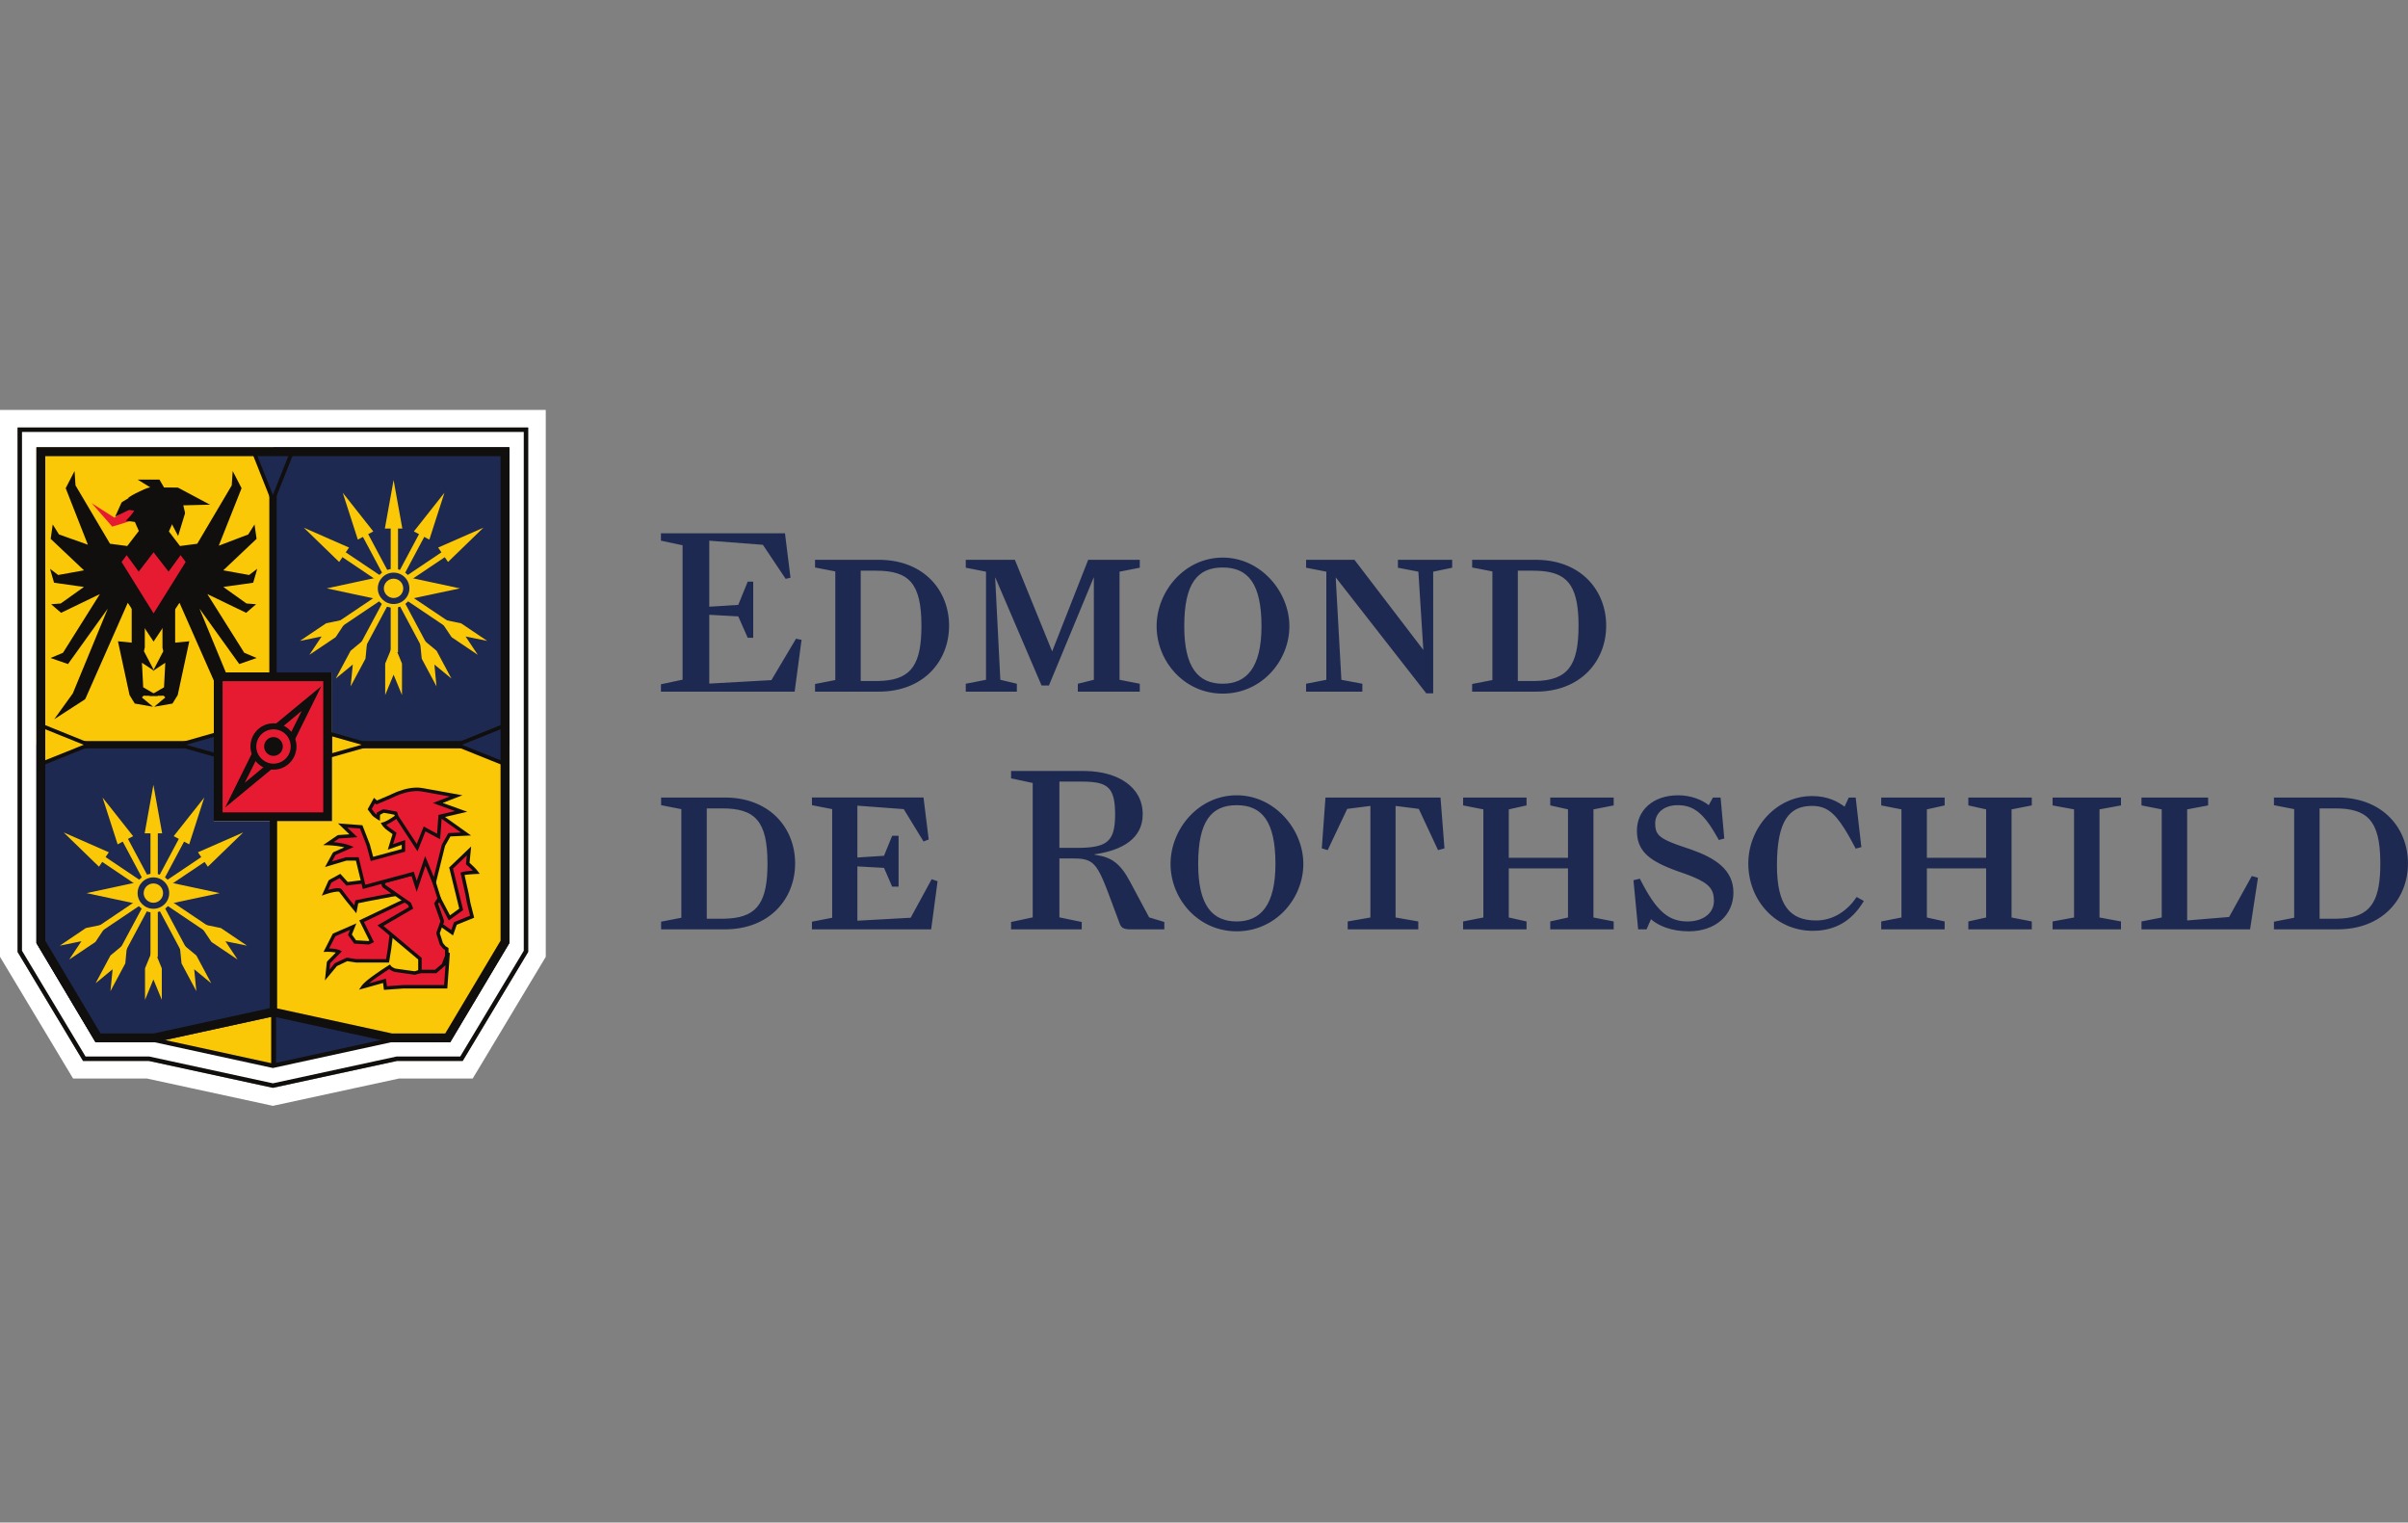 <?xml version="1.0" encoding="UTF-8"?>
<svg width="329px" height="208px" viewBox="0 0 329 208" version="1.1" xmlns="http://www.w3.org/2000/svg" xmlns:xlink="http://www.w3.org/1999/xlink">
    <rect x="0" y="0" width="329" height="208" fill="#808080" stroke="none"/>
    <title>logo_edmond-de-rothschild</title>
    <g id="logo_edmond-de-rothschild" stroke="none" stroke-width="1" fill="none" fill-rule="evenodd">
        <rect id="Frame" x="0" y="0" width="329" height="208"></rect>
        <g id="g10" transform="translate(164.497, 103.535) scale(-1, 1) rotate(-180) translate(-164.497, -103.535) translate(0, 56)" fill-rule="nonzero">
            <g id="g12">
                <path d="M108.572,56.585 L109.513,63.657 L108.76,63.816 L105.395,58.157 L96.906,57.683 L96.906,67.083 L100.868,66.864 L102.157,63.941 L102.911,63.941 L102.911,71.611 L102.157,71.611 L100.868,68.436 L96.906,68.185 L96.906,77.208 L104.232,76.644 L107.343,71.991 L108.005,72.145 L107.25,78.215 L90.303,78.215 L90.303,77.208 L93.259,76.579 L93.259,58.218 L90.303,57.591 L90.303,56.585 L108.572,56.585 Z M167.061,56.314 C172.355,56.314 176.166,60.766 176.166,65.521 C176.166,70.276 172.22,74.896 167.061,74.896 C161.835,74.896 158.026,70.276 158.026,65.521 C158.026,60.766 161.766,56.314 167.061,56.314 Z M138.932,56.585 L138.932,57.662 L136.673,58.203 L135.963,72.23 L142.305,57.427 L143.314,57.427 L149.452,72.23 L149.452,58.203 L147.261,57.662 L147.261,56.585 L155.726,56.585 L155.726,57.662 L152.96,58.203 L152.96,72.972 L155.726,73.513 L155.726,74.593 L148.678,74.593 L143.753,62.081 L138.662,74.593 L131.952,74.593 L131.952,73.513 L134.716,72.972 L134.716,58.203 L131.952,57.662 L131.952,56.585 L138.932,56.585 Z M120.059,56.584 C126.198,56.584 129.67,60.765 129.67,65.586 C129.67,70.358 126.319,74.448 120.379,74.59 L120.059,74.594 L111.357,74.594 L111.357,73.544 L114.124,73.007 L114.124,58.168 L111.357,57.63 L111.357,56.584 L120.059,56.584 Z M209.837,56.584 C215.975,56.584 219.449,60.765 219.449,65.586 C219.449,70.358 216.096,74.448 210.158,74.59 L209.837,74.594 L201.137,74.594 L201.137,73.544 L203.903,73.007 L203.903,58.168 L201.137,57.63 L201.137,56.584 L209.837,56.584 Z M195.814,56.349 L195.814,72.973 L198.409,73.513 L198.409,74.592 L190.994,74.592 L190.994,73.513 L193.791,72.973 L194.467,62.283 L185.057,74.592 L178.447,74.592 L178.447,73.513 L181.213,72.973 L181.213,58.202 L178.447,57.662 L178.447,56.584 L186.135,56.584 L186.135,57.662 L183.27,58.202 L182.494,72.197 L194.871,56.349 L195.814,56.349 Z M167.061,57.664 C163.722,57.664 161.801,59.855 161.801,65.521 C161.801,71.355 163.588,73.545 167.061,73.545 C170.502,73.545 172.355,71.355 172.355,65.521 C172.355,59.855 170.298,57.664 167.061,57.664 Z M209.468,58.034 L207.377,58.034 L207.377,73.107 L209.468,73.107 C213.544,73.107 215.336,71.716 215.628,67.077 L215.656,66.505 C215.666,66.211 215.672,65.905 215.672,65.586 C215.672,60.125 214.207,58.107 209.72,58.036 L209.468,58.034 Z M119.688,58.034 L117.597,58.034 L117.597,73.107 L119.688,73.107 C124.174,73.107 125.893,71.424 125.893,65.586 L125.892,65.286 L125.892,65.286 L125.879,64.708 C125.721,59.907 124.181,58.103 119.941,58.036 L119.688,58.034 Z M147.795,24.11 L147.795,25.116 L144.744,25.745 L144.744,33.793 L146.663,33.793 C146.771,33.793 146.876,33.792 146.978,33.79 L147.273,33.78 C147.321,33.777 147.368,33.774 147.414,33.771 L147.682,33.748 L147.682,33.748 L147.933,33.714 C148.987,33.542 149.607,33.047 150.267,31.788 L150.421,31.483 C150.446,31.43 150.472,31.376 150.498,31.32 L150.656,30.973 L150.656,30.973 L150.819,30.595 L150.819,30.595 L151.074,29.97 L151.074,29.97 L151.442,29.019 L151.442,29.019 L152.982,24.897 L152.982,24.897 C153.187,24.339 153.502,24.137 154.311,24.113 L154.492,24.11 L159.08,24.11 L159.08,25.116 L157.005,25.745 L154.397,30.618 C153.031,33.2 151.781,33.963 149.771,34.267 L149.553,34.298 L149.553,34.361 C153.264,34.895 156.126,36.466 156.126,39.83 C156.126,43.65 152.625,45.659 148.376,45.739 L148.109,45.742 L138.142,45.742 L138.142,44.736 L141.098,44.107 L141.098,25.745 L138.142,25.116 L138.142,24.11 L147.795,24.11 Z M147.102,35.241 L144.744,35.241 L144.744,44.295 L147.957,44.294 L147.957,44.294 L148.39,44.286 L148.39,44.286 L148.796,44.269 C148.861,44.265 148.926,44.261 148.989,44.256 L149.357,44.222 C151.604,43.971 152.354,42.974 152.354,39.83 L152.348,39.377 C152.273,36.53 151.435,35.538 148.74,35.302 L148.31,35.271 L148.31,35.271 L147.85,35.252 C147.771,35.249 147.691,35.247 147.609,35.246 L147.102,35.241 Z M230.73,23.842 C234.439,23.842 236.834,26.101 236.834,29.134 C236.834,32.27 234.315,33.857 231.12,34.993 L230.596,35.173 L230.596,35.173 L230.025,35.364 L230.025,35.364 L229.503,35.544 L229.503,35.544 L229.03,35.714 C228.955,35.742 228.882,35.769 228.811,35.796 L228.405,35.955 C228.277,36.007 228.156,36.058 228.041,36.109 L227.718,36.259 C226.5,36.853 226.19,37.398 226.15,38.362 L226.145,38.612 L226.145,38.612 C226.145,39.96 227.292,41.073 229.212,41.073 C231.405,41.073 232.772,39.995 234.67,36.63 L234.844,36.317 L235.586,36.52 L235.08,42.118 L234.036,42.118 L233.461,41.073 C232.584,41.781 231.069,42.424 229.282,42.424 C225.806,42.424 223.65,40.331 223.65,37.6 C223.65,34.954 225.113,33.602 228.628,32.269 L229.232,32.047 L229.232,32.047 L230.132,31.732 L230.132,31.732 L230.665,31.535 C230.75,31.503 230.834,31.471 230.915,31.439 L231.38,31.251 C233.593,30.32 234.17,29.521 234.17,27.989 C234.17,26.337 232.72,25.19 230.561,25.19 C228.102,25.19 226.505,26.455 224.551,30.072 L224.222,30.697 L224.222,30.697 L224.054,31.026 L223.177,30.823 L223.817,24.111 L224.964,24.111 L225.571,25.493 C226.55,24.616 228.336,23.842 230.73,23.842 Z M168.969,23.842 C174.262,23.842 178.072,28.292 178.072,33.048 C178.072,37.803 174.126,42.424 168.969,42.424 C163.74,42.424 159.929,37.803 159.929,33.048 C159.929,28.292 163.672,23.842 168.969,23.842 Z M247.671,23.909 C250.902,23.909 253.058,25.424 254.509,27.753 L254.652,27.989 L253.673,28.529 C252.491,26.775 250.603,25.324 248.141,25.324 C244.602,25.324 242.781,27.313 242.781,32.844 C242.781,39.018 244.5,40.972 247.569,40.972 C249.393,40.972 250.531,40.208 252.014,37.847 L252.296,37.385 L252.296,37.385 L252.588,36.885 L252.588,36.885 L252.891,36.344 L252.891,36.344 L253.207,35.763 L253.207,35.763 L253.537,35.139 L254.313,35.342 L253.537,42.117 L252.594,42.117 L252.019,40.871 C251.109,41.545 249.76,42.319 247.569,42.319 C242.678,42.319 238.868,37.97 238.868,33.115 C238.868,28.024 242.645,23.909 247.671,23.909 Z M127.222,24.111 L128.099,30.686 L127.29,30.955 L124.423,25.695 L117.141,25.291 L117.141,32.71 L120.782,32.507 L121.894,29.943 L122.771,29.943 L122.771,36.891 L121.894,36.891 L120.782,34.16 L117.141,33.924 L117.141,41.006 L123.479,40.534 L126.177,36.115 L126.885,36.386 L126.177,42.119 L110.935,42.119 L110.935,41.073 L113.701,40.534 L113.701,25.695 L110.935,25.157 L110.935,24.111 L127.222,24.111 Z M307.423,24.111 L308.502,31.157 L307.661,31.395 L304.558,25.798 L298.825,25.326 L298.825,40.5 L301.691,41.041 L301.691,42.118 L292.587,42.118 L292.587,41.041 L295.351,40.5 L295.351,25.729 L292.587,25.19 L292.587,24.111 L307.423,24.111 Z M319.383,24.111 C325.52,24.111 328.994,28.292 328.994,33.114 C328.994,37.884 325.64,41.972 319.704,42.114 L319.383,42.118 L310.683,42.118 L310.683,41.072 L313.449,40.533 L313.449,25.695 L310.683,25.158 L310.683,24.111 L319.383,24.111 Z M99.026,24.111 C105.163,24.111 108.636,28.292 108.636,33.114 C108.636,37.884 105.283,41.972 99.346,42.114 L99.026,42.118 L90.325,42.118 L90.325,41.072 L93.091,40.533 L93.091,25.695 L90.325,25.158 L90.325,24.111 L99.026,24.111 Z M208.569,24.111 L208.569,25.19 L206.141,25.729 L206.141,32.44 L214.234,32.44 L214.234,25.729 L211.807,25.19 L211.807,24.111 L220.474,24.111 L220.474,25.19 L217.71,25.729 L217.71,40.5 L220.474,41.041 L220.474,42.118 L211.807,42.118 L211.807,41.041 L214.234,40.5 L214.234,33.889 L206.141,33.889 L206.141,40.5 L208.569,41.041 L208.569,42.118 L199.902,42.118 L199.902,41.041 L202.669,40.5 L202.669,25.729 L199.902,25.19 L199.902,24.111 L208.569,24.111 Z M265.695,24.111 L265.695,25.19 L263.266,25.729 L263.266,32.44 L271.36,32.44 L271.36,25.729 L268.931,25.19 L268.931,24.111 L277.599,24.111 L277.599,25.19 L274.834,25.729 L274.834,40.5 L277.599,41.041 L277.599,42.118 L268.931,42.118 L268.931,41.041 L271.36,40.5 L271.36,33.889 L263.266,33.889 L263.266,40.5 L265.695,41.041 L265.695,42.118 L257.029,42.118 L257.029,41.041 L259.793,40.5 L259.793,25.729 L257.029,25.19 L257.029,24.111 L265.695,24.111 Z M193.778,24.111 L193.778,25.19 L190.675,25.729 L190.675,40.972 L193.846,40.567 L196.475,34.934 L197.354,35.173 L196.813,42.118 L181.098,42.118 L180.593,35.173 L181.401,34.934 L184.065,40.567 L187.235,40.972 L187.235,25.729 L184.134,25.19 L184.134,24.111 L193.778,24.111 Z M289.783,24.111 L289.783,25.19 L286.849,25.729 L286.849,40.5 L289.783,41.041 L289.783,42.118 L280.442,42.118 L280.442,41.041 L283.374,40.5 L283.374,25.729 L280.442,25.19 L280.442,24.111 L289.783,24.111 Z M168.969,25.19 C165.628,25.19 163.705,27.383 163.705,33.048 C163.705,38.88 165.495,41.073 168.969,41.073 C172.407,41.073 174.262,38.88 174.262,33.048 C174.262,27.383 172.205,25.19 168.969,25.19 Z M319.012,25.561 L316.92,25.561 L316.92,40.635 L319.012,40.635 C323.417,40.635 325.154,39.01 325.216,33.428 L325.216,32.814 L325.216,32.814 L325.204,32.235 C325.201,32.141 325.197,32.048 325.193,31.956 L325.161,31.418 C324.855,27.227 323.254,25.627 319.264,25.563 L319.012,25.561 Z M98.655,25.561 L96.564,25.561 L96.564,40.635 L98.655,40.635 C103.14,40.635 104.86,38.95 104.86,33.114 L104.859,32.814 L104.859,32.814 L104.846,32.235 C104.688,27.433 103.148,25.631 98.908,25.563 L98.655,25.561 Z" id="Shape" fill="#1D2950"></path>
                <path d="M74.567,95.07 L0,95.07 L0,20.355 L0.345,19.783 L9.285,4.899 L9.986,3.733 L11.348,3.733 L20.057,3.733 L36.777,0.11 L37.286,0 L37.794,0.11 L54.517,3.733 L63.221,3.733 L64.583,3.733 L65.285,4.899 L74.223,19.785 L74.567,20.355 L74.567,21.024 L74.567,92.664 L74.567,95.07 Z M72.161,92.664 L72.161,21.024 L63.221,6.139 L54.261,6.139 L37.286,2.462 L20.316,6.139 L11.348,6.139 L2.406,21.024 L2.406,92.664 L72.161,92.664" id="path50" fill="#FFFFFF"></path>
                <polyline id="path52" fill="#FFFFFF" points="20.379 6.431 11.517 6.438 2.707 21.107 2.707 92.364 71.863 92.364 71.863 21.107 63.051 6.438 54.261 6.438 37.286 2.769 20.379 6.431"></polyline>
                <path d="M72.162,92.664 L2.405,92.664 L2.405,21.023 L11.346,6.138 L20.316,6.138 L37.285,2.462 L54.259,6.138 L63.222,6.138 L72.162,21.023 L72.162,92.664 Z M71.561,92.063 L71.561,21.189 L62.881,6.739 L54.197,6.739 L54.133,6.727 L37.285,3.077 L20.443,6.727 L20.38,6.739 L20.316,6.739 L11.688,6.739 L3.006,21.189 L3.006,92.063 L71.561,92.063" id="path54" fill="#100F0D"></path>
                <polyline id="path56" fill="#FBC807" points="37.255 38.892 45.334 38.892 45.334 49.323 69.568 49.323 69.568 22.233 61.487 8.683 53.418 8.683 37.255 12.209 37.255 38.892"></polyline>
                <polyline id="path58" fill="#FBC807" points="37.212 89.959 37.286 59.213 29.216 59.213 29.216 49.324 4.98 49.324 4.98 89.959 37.212 89.959"></polyline>
                <polyline id="path60" fill="#E61B32" points="18.556 81.993 15.634 80.067 13.794 81.243 15.41 79.398 19.341 80.6 19.821 81.354 18.556 81.993"></polyline>
                <path d="M19.493,80.4 L15.333,79.128 L12.524,82.335 L15.632,80.347 L18.54,82.265 L20.16,81.447 L19.493,80.4 Z M15.486,79.668 L19.188,80.8 L19.482,81.26 L18.572,81.721 L15.636,79.786 L15.063,80.151 L15.486,79.668 Z" id="path62" fill="#E61B32"></path>
                <polyline id="path64" fill="#100F0D" points="24.486 76.227 22.8 78.439 23.949 80.985 22.8 82.23 19.343 80.746 18.532 80.115 19.239 78.503 17.491 76.227 14.886 76.571 10.087 84.686 10.008 85.861 9.234 84.364 12.418 76.261 7.907 77.863 7.347 78.752 7.176 77.545 11.976 73.008 7.886 72.268 7.261 72.745 7.571 71.674 12.081 71.038 8.382 68.395 7.571 68.333 8.382 67.633 14.283 70.479 8.766 61.703 7.571 61.201 9.201 60.635 15.721 69.715 10.141 56.211 8.328 53.69 11.455 55.712 17.415 69.213 20.984 63.848 24.566 69.213 30.523 55.712 33.656 53.69 31.839 56.211 26.261 69.715 32.78 60.635 34.408 61.201 33.215 61.703 27.694 70.479 33.598 67.633 34.408 68.333 33.598 68.395 29.891 71.038 34.408 71.674 34.722 72.745 34.097 72.268 30.003 73.008 34.804 77.545 34.635 78.752 34.073 77.863 29.472 76.111 32.747 84.364 31.971 85.861 31.893 84.686 27.096 76.571 24.486 76.227"></polyline>
                <path d="M11.583,55.514 L7.408,52.814 L9.95,56.348 L14.729,67.93 L9.29,60.354 L6.913,61.18 L8.606,61.891 L13.648,69.911 L8.345,67.353 L6.989,68.524 L8.297,68.625 L11.465,70.887 L7.387,71.462 L6.836,73.365 L7.946,72.519 L11.475,73.156 L6.925,77.457 L7.204,79.422 L8.062,78.058 L12.008,76.655 L8.975,84.377 L10.186,86.719 L10.318,84.759 L15.029,76.79 L17.387,76.477 L18.967,78.535 L18.243,80.189 L19.198,80.932 L22.861,82.513 L24.228,81.03 L23.073,78.47 L24.59,76.477 L26.952,76.79 L31.661,84.759 L31.792,86.719 L33.006,84.377 L29.888,76.521 L33.914,78.055 L34.779,79.421 L35.054,77.457 L30.504,73.156 L34.036,72.519 L35.149,73.367 L34.592,71.462 L30.508,70.887 L33.681,68.625 L34.991,68.524 L33.634,67.353 L28.33,69.911 L33.374,61.891 L35.066,61.18 L32.691,60.354 L27.254,67.926 L32.057,56.301 L33.848,53.828 L34.578,52.815 L30.395,55.514 L30.307,55.617 L24.523,68.724 L20.983,63.423 L17.457,68.723 L11.67,55.617 L11.583,55.514 Z M9.242,54.562 L11.267,55.871 L17.373,69.701 L20.983,64.272 L24.608,69.7 L30.71,55.871 L32.734,54.566 L31.648,56.073 L25.268,71.503 L32.869,60.915 L33.751,61.222 L33.123,61.486 L33.015,61.578 L27.059,71.047 L33.56,67.912 L33.825,68.141 L33.579,68.16 L33.461,68.203 L29.273,71.189 L34.224,71.886 L34.293,72.122 L34.157,72.018 L29.503,72.859 L34.553,77.632 L34.49,78.082 L34.272,77.737 L34.156,77.643 L29.055,75.7 L32.488,84.351 L32.15,85.003 L32.128,84.671 L32.096,84.566 L27.241,76.353 L24.381,75.975 L22.528,78.408 L23.669,80.939 L22.74,81.948 L19.436,80.529 L18.821,80.043 L19.511,78.47 L17.595,75.975 L14.741,76.353 L9.885,84.566 L9.852,84.67 L9.829,85.003 L9.492,84.351 L12.826,75.866 L7.828,77.641 L7.707,77.738 L7.49,78.082 L7.425,77.632 L12.477,72.859 L7.826,72.018 L7.685,72.123 L7.755,71.886 L12.698,71.189 L8.519,68.203 L8.4,68.16 L8.154,68.141 L8.418,67.912 L14.919,71.047 L8.966,61.578 L8.857,61.486 L8.228,61.222 L9.112,60.915 L16.715,71.503 L10.359,56.121 L9.242,54.562 Z" id="path66" fill="#100F0D"></path>
                <polyline id="path68" fill="#E61B32" points="20.984 75.623 18.951 72.976 17.308 75.231 16.615 74.299 20.984 67.273 25.368 74.299 24.675 75.231 23.029 72.976 20.984 75.623"></polyline>
                <path d="M27.795,82.338 L24.242,84.229 L22.278,84.239 L21.649,85.319 L19.634,85.319 L21.134,84.397 L20.218,84.176 C19.996,84.104 18.52,83.445 18.027,83.118 C18.027,83.118 19.951,82.408 17.686,80.101 L19.177,79.905 L19.838,78.176 L20.7,79.783 L21.531,77.391 L22.802,81.289 L24.277,78.467 L25.045,80.984 L24.754,82.266 L27.795,82.338" id="path70" fill="#100F0D"></path>
                <path d="M22.853,80.683 L21.538,76.653 L20.653,79.197 L19.802,77.61 L19.007,79.689 L17.186,79.929 L17.517,80.266 C18.418,81.183 18.676,81.861 18.506,82.339 C18.404,82.622 18.167,82.807 17.941,82.898 L17.518,83.063 L17.896,83.314 L17.982,83.368 C18.042,83.405 18.114,83.445 18.193,83.489 L18.453,83.626 L18.745,83.774 L19.052,83.922 L19.501,84.131 C19.549,84.153 19.595,84.174 19.639,84.193 L19.885,84.3 L20.075,84.376 C20.101,84.386 20.124,84.394 20.144,84.4 L20.527,84.492 L18.801,85.555 L21.784,85.555 L22.413,84.473 L24.243,84.464 L24.352,84.437 L28.699,82.124 L25.047,82.037 L25.275,81.036 L25.271,80.915 L24.334,77.848 L22.853,80.683 Z M20.746,80.368 L21.524,78.128 L22.752,81.894 L24.219,79.085 L24.801,80.991 L24.461,82.495 L26.89,82.552 L24.182,83.992 L22.142,84.004 L21.513,85.083 L20.466,85.083 L21.741,84.3 L20.273,83.947 L20.208,83.924 L20.038,83.854 L19.685,83.698 L19.267,83.503 L18.98,83.364 L18.704,83.226 C18.661,83.203 18.618,83.181 18.577,83.16 L18.498,83.117 L18.512,83.108 C18.696,82.961 18.855,82.761 18.949,82.497 L18.979,82.404 C19.135,81.836 18.908,81.153 18.23,80.348 L18.167,80.275 L19.347,80.12 L19.874,78.741 L20.746,80.368 Z" id="path72" fill="#100F0D"></path>
                <polygon id="path74" fill="#1D2950" points="37.255 5.447 53.418 8.971 37.255 12.488"></polygon>
                <polygon id="path76" fill="#FBC807" points="37.286 5.445 21.131 8.972 37.286 12.482"></polygon>
                <polyline id="path78" fill="#1D2950" points="37.337 89.959 37.256 59.213 45.334 59.213 45.334 49.324 69.569 49.324 69.569 89.959 37.337 89.959"></polyline>
                <polyline id="path80" fill="#1D2950" points="37.286 38.892 29.215 38.892 29.215 49.323 4.981 49.323 4.981 22.233 13.057 8.683 21.131 8.683 37.286 12.209 37.286 38.892"></polyline>
                <path d="M69.592,89.959 L4.98,89.959 L4.98,22.232 L13.057,8.684 L21.131,8.684 L37.286,5.168 L53.442,8.684 L61.511,8.684 L69.592,22.232 L69.592,89.959 Z M68.993,89.359 L68.993,22.398 L61.172,9.284 L53.378,9.284 L53.314,9.27 L37.286,5.781 L21.259,9.27 L21.197,9.284 L21.131,9.284 L13.397,9.284 L5.579,22.398 L5.579,89.359 L68.993,89.359" id="path82" fill="#100F0D"></path>
                <polygon id="path84" fill="#100F0D" points="37.717 5.44 37.717 13.832 37.05 13.832 37.05 5.44"></polygon>
                <polygon id="path86" fill="#100F0D" points="37.863 12.748 37.863 39.029 36.863 39.029 36.863 12.748"></polygon>
                <polygon id="path88" fill="#100F0D" points="37.797 58.807 37.797 89.148 36.797 89.148 36.797 58.807"></polygon>
                <polygon id="path90" fill="#100F0D" points="68.517 48.834 68.517 49.834 45.365 49.834 45.365 48.834"></polygon>
                <polygon id="path92" fill="#100F0D" points="29.214 48.834 29.214 49.834 6.056 49.834 6.056 48.834"></polygon>
                <polygon id="path94" fill="#FBC807" points="5.797 51.881 12.134 49.324 5.797 46.776"></polygon>
                <path d="M5.539,52.265 L5.539,46.393 L6.25,46.678 L11.632,48.842 L12.826,49.322 L11.632,49.803 L6.252,51.977 L5.539,52.265 Z M6.057,51.496 L11.439,49.324 L6.057,47.16 L6.057,51.496 Z" id="path96" fill="#100F0D"></path>
                <polygon id="path98" fill="#1D2950" points="62.433 49.323 68.777 51.88 68.777 46.777"></polygon>
                <path d="M69.036,52.264 L68.323,51.977 L62.934,49.803 L61.739,49.323 L62.936,48.842 L68.323,46.68 L69.036,46.392 L69.036,47.16 L69.036,49.323 L69.036,51.495 L69.036,52.264 Z M68.517,51.495 L68.517,47.16 L63.128,49.323 L68.517,51.495 Z" id="path100" fill="#100F0D"></path>
                <polygon id="path102" fill="#FBC807" points="45.105 50.82 50.352 49.324 45.105 47.834"></polygon>
                <path d="M44.846,51.164 L44.846,47.491 L45.507,47.679 L49.546,48.826 L51.301,49.321 L49.548,49.822 L45.508,50.975 L44.846,51.164 Z M45.364,50.476 L49.405,49.325 L45.364,48.176 L45.364,50.476 Z" id="path104" fill="#100F0D"></path>
                <polygon id="path106" fill="#1D2950" points="24.492 49.323 29.742 50.82 29.742 47.833"></polygon>
                <path d="M30.001,51.164 L29.341,50.975 L25.298,49.822 L23.543,49.321 L25.298,48.826 L29.341,47.679 L30.001,47.491 L30.001,48.178 L30.001,49.325 L30.001,50.478 L30.001,51.164 Z M29.483,50.478 L29.483,48.178 L25.44,49.325 L29.483,50.478 Z" id="path108" fill="#100F0D"></path>
                <polygon id="path110" fill="#1D2950" points="34.752 89.14 39.826 89.14 37.285 82.756"></polygon>
                <path d="M40.208,89.399 L34.37,89.399 L34.652,88.689 L36.803,83.267 L37.286,82.056 L37.767,83.267 L39.925,88.689 L40.208,89.399 Z M39.442,88.881 L37.286,83.459 L35.134,88.881 L39.442,88.881 Z" id="path112" fill="#100F0D"></path>
                <path d="M69.592,89.959 L4.98,89.959 L4.98,22.232 L13.057,8.684 L21.131,8.684 L37.286,12.207 L53.442,8.684 L61.511,8.684 L69.592,22.232 L69.592,89.959 Z M68.39,88.757 L68.39,22.564 L60.829,9.886 L53.572,9.886 L37.542,13.383 L37.286,13.439 L37.028,13.383 L21.002,9.886 L13.74,9.886 L6.184,22.564 L6.184,88.757 L68.39,88.757" id="path114" fill="#100F0D"></path>
                <polyline id="path116" fill="#E61B32" points="29.814 58.613 44.765 58.613 44.765 39.491 29.814 39.491 29.814 58.613"></polyline>
                <path d="M45.364,59.212 L29.213,59.212 L29.213,38.892 L45.364,38.892 L45.364,59.212 Z M44.165,40.09 L30.413,40.09 L30.413,58.014 L44.165,58.014 L44.165,40.09" id="path118" fill="#100F0D"></path>
                <path d="M32.734,43.247 L34.817,47.42 C34.807,47.428 34.802,47.432 34.789,47.445 C34.732,47.517 34.671,47.595 34.611,47.668 C34.6,47.672 34.595,47.683 34.588,47.699 C34.557,47.731 34.538,47.765 34.51,47.801 L31.467,41.648 L36.749,46.004 C36.599,46.065 36.459,46.14 36.314,46.216 L32.734,43.247" id="path120" fill="#100F0D"></path>
                <path d="M37.202,46.073 L30.768,40.765 L34.464,48.24 L34.758,47.863 L34.784,47.825 L34.793,47.818 L34.961,47.607 L35.108,47.476 L33.444,44.142 L36.284,46.497 L36.581,46.343 C36.68,46.292 36.76,46.254 36.838,46.222 L37.202,46.073 Z" id="path122" fill="#100F0D"></path>
                <path d="M41.938,54.858 L39.863,50.685 C39.864,50.675 39.878,50.669 39.88,50.659 C39.941,50.584 40.008,50.515 40.058,50.437 C40.07,50.43 40.083,50.417 40.086,50.404 C40.114,50.373 40.133,50.339 40.159,50.3 L43.209,56.456 L37.93,52.098 C38.07,52.036 38.221,51.962 38.361,51.885 L41.938,54.858" id="path124" fill="#100F0D"></path>
                <path d="M43.911,57.341 L40.189,49.832 L39.909,50.248 L39.899,50.267 L39.885,50.285 L39.86,50.309 L39.826,50.357 L39.686,50.522 L39.671,50.549 L39.629,50.653 L39.652,50.79 L41.23,53.964 L38.389,51.602 L38.248,51.678 C38.115,51.75 37.97,51.822 37.834,51.883 L37.486,52.038 L43.911,57.341 Z" id="path126" fill="#100F0D"></path>
                <path d="M37.367,52.257 C36.44,52.257 35.522,51.848 34.903,51.063 C33.821,49.697 34.047,47.703 35.405,46.615 C35.982,46.151 36.673,45.926 37.362,45.926 C38.285,45.926 39.202,46.333 39.82,47.115 C40.904,48.481 40.686,50.476 39.328,51.566 C38.75,52.032 38.055,52.257 37.367,52.257 M37.367,51.874 C38,51.874 38.594,51.665 39.088,51.268 C40.279,50.312 40.473,48.555 39.518,47.353 C38.994,46.689 38.207,46.308 37.362,46.308 C36.732,46.308 36.137,46.52 35.643,46.915 C34.452,47.871 34.254,49.624 35.202,50.826 C35.729,51.491 36.518,51.874 37.367,51.874" id="path128" fill="#100F0D"></path>
                <path d="M37.365,51.947 C35.798,51.947 34.502,50.662 34.502,49.074 C34.502,47.527 35.798,46.233 37.365,46.233 C38.964,46.233 40.227,47.527 40.227,49.074 C40.227,50.662 38.964,51.947 37.365,51.947 M37.365,51.435 C38.683,51.435 39.716,50.399 39.716,49.074 C39.716,47.79 38.661,46.744 37.365,46.744 C36.091,46.744 35.015,47.811 35.015,49.074 C35.015,50.376 36.07,51.435 37.365,51.435" id="path130" fill="#100F0D"></path>
                <path d="M38.641,49.091 C38.641,48.381 38.069,47.807 37.364,47.807 C36.656,47.807 36.088,48.381 36.088,49.091 C36.088,49.801 36.656,50.376 37.364,50.376 C38.069,50.376 38.641,49.801 38.641,49.091" id="path132" fill="#100F0D"></path>
                <polyline id="path134" fill="#100F0D" points="18.229 63.018 18.229 67.855 19.548 65.842 19.548 62.615 19.416 62.076 20.44 60.12 19.135 60.983 19.338 57.036 20.698 56.248 19.522 56.266 19.044 55.772 20.083 54.903 18.555 55.171 17.921 56.207 16.414 63.198 18.229 63.018"></polyline>
                <path d="M19.389,55.789 L20.91,54.518 L18.41,54.957 L17.72,56.084 L17.691,56.158 L16.115,63.465 L17.993,63.278 L17.994,68.645 L19.745,65.971 L19.783,65.842 L19.783,62.615 L19.666,62.107 L21.073,59.419 L19.394,60.529 L19.567,57.176 L21.599,55.999 L19.62,56.028 L19.389,55.789 Z M18.701,55.384 L19.256,55.287 L18.699,55.754 L19.423,56.503 L19.798,56.497 L19.109,56.897 L18.876,61.437 L19.807,60.821 L19.166,62.045 L19.319,62.671 L19.311,65.772 L18.465,67.064 L18.465,62.758 L16.712,62.932 L18.143,56.296 L18.701,55.384 Z" id="path136" fill="#100F0D"></path>
                <polyline id="path138" fill="#100F0D" points="23.696 63.018 23.696 67.855 22.431 65.842 22.431 62.615 22.561 62.076 21.539 60.12 22.842 60.983 22.639 57.036 21.283 56.248 22.455 56.266 22.935 55.772 21.894 54.903 23.422 55.171 24.06 56.207 25.563 63.198 23.696 63.018"></polyline>
                <path d="M23.567,54.957 L21.065,54.518 L22.588,55.79 L22.357,56.028 L20.385,55.999 L22.41,57.176 L22.582,60.528 L20.907,59.418 L22.311,62.107 L22.202,62.559 L22.195,65.842 L22.231,65.967 L23.931,68.673 L23.931,63.278 L25.861,63.464 L24.29,56.158 L24.26,56.084 L23.567,54.957 Z M22.722,55.287 L23.276,55.384 L23.837,56.296 L25.264,62.933 L23.46,62.759 L23.459,67.036 L22.666,65.773 L22.667,62.615 L22.79,62.131 L22.811,62.045 L22.172,60.822 L23.101,61.438 L22.868,56.897 L22.18,56.497 L22.554,56.503 L23.281,55.754 L22.722,55.287 Z" id="path140" fill="#100F0D"></path>
                <polyline id="path142" fill="#100F0D" points="18.556 83.335 16.806 82.29 16.217 80.984 17.582 81.646 19.996 81.355 18.556 83.335"></polyline>
                <path d="M17.623,81.403 L15.735,80.488 L16.592,82.387 L16.686,82.493 L18.62,83.647 L20.504,81.056 L17.623,81.403 Z M16.699,81.479 L17.48,81.858 L17.611,81.88 L19.487,81.653 L18.492,83.022 L16.991,82.126 L16.699,81.479 Z" id="path144" fill="#100F0D"></path>
                <path d="M44.708,17.873 L44.885,19.583 L46.317,21.046 C45.735,21.313 44.594,21.274 44.594,21.274 L45.644,23.341 L48.256,24.477 L47.811,23.375 L48.519,22.388 L50.366,22.274 L50.776,22.474 L49.404,25.225 L56.061,28.397 L56.16,28.429 L56.995,27.458 L52.248,24.616 L53.487,23.586 L53.215,21.428 L52.952,19.808 L48.635,19.814 L47.412,20.006 L45.886,19.285 L44.708,17.873" id="path146" fill="#E61B32"></path>
                <path d="M46.034,19.094 L44.394,17.129 L44.651,19.607 L44.717,19.748 L45.882,20.939 L45.79,20.957 L45.591,20.989 C45.332,21.024 45.061,21.038 44.818,21.04 L44.602,21.038 L44.203,21.024 L45.472,23.524 L48.69,24.922 L48.078,23.406 L48.646,22.615 L50.318,22.512 L50.459,22.581 L49.087,25.335 L55.96,28.61 L56.236,28.703 L57.356,27.399 L52.654,24.584 L53.737,23.685 L53.449,21.398 L53.152,19.572 L48.635,19.578 L47.447,19.762 L46.034,19.094 Z M45.021,18.616 L45.705,19.436 L45.786,19.498 L47.312,20.219 L47.449,20.239 L48.672,20.046 L52.751,20.043 L52.983,21.465 L53.237,23.487 L51.842,24.648 L56.634,27.516 L56.088,28.151 L49.722,25.115 L51.093,22.367 L50.469,22.062 L50.351,22.038 L48.393,22.159 L47.544,23.342 L47.822,24.031 L45.815,23.159 L44.977,21.508 L45.022,21.507 C45.227,21.5 45.442,21.485 45.653,21.456 C45.957,21.416 46.215,21.353 46.416,21.261 L46.72,21.121 L45.11,19.476 L45.021,18.616 Z" id="path148" fill="#100F0D"></path>
                <path d="M52.534,17.081 L52.662,16.092 L55.087,16.266 L60.896,16.266 L61.216,20.719 L60.317,21.046 L60.662,19.78 L60.164,20.452 L59.901,19.199 L59.574,19.81 L59.461,18.989 L56.674,18.142 L53.979,18.521 C53.979,18.521 53.419,18.696 53.216,18.989 C53.216,18.989 50.166,17.083 49.607,16.266 L52.534,17.081" id="path150" fill="#E61B32"></path>
                <path d="M55.087,16.03 L52.457,15.842 L52.335,16.781 L49.047,15.865 L49.412,16.399 C49.523,16.56 49.712,16.755 49.973,16.982 L50.214,17.184 C50.257,17.219 50.302,17.254 50.348,17.291 L50.639,17.516 C50.691,17.554 50.743,17.594 50.797,17.634 C50.935,17.736 51.08,17.841 51.231,17.948 C51.503,18.141 51.787,18.336 52.075,18.528 L52.658,18.912 L53.091,19.189 L53.282,19.308 L53.41,19.123 C53.457,19.055 53.551,18.98 53.677,18.909 L53.76,18.865 C53.816,18.837 53.87,18.813 53.919,18.793 L54.049,18.746 L56.655,18.382 L59.248,19.17 L59.439,20.561 L59.803,19.88 L60.041,21.015 L60.104,20.93 L59.97,21.423 L61.464,20.88 L61.115,16.03 L55.087,16.03 Z M60.91,19.762 L60.968,20.558 L60.663,20.67 L60.91,19.762 Z M52.867,16.342 L55.071,16.501 L60.676,16.501 L60.864,19.111 L60.287,19.89 L59.999,18.517 L59.709,19.06 L59.674,18.807 L56.743,17.916 L56.641,17.908 L53.946,18.288 C53.79,18.333 53.619,18.401 53.446,18.498 L53.341,18.562 L53.245,18.629 L53.177,18.685 L52.767,18.421 C52.337,18.139 51.906,17.848 51.504,17.564 C51.355,17.458 51.213,17.355 51.078,17.255 L50.93,17.144 C50.737,16.999 50.564,16.862 50.409,16.733 L52.733,17.381 L52.867,16.342 Z" id="path152" fill="#100F0D"></path>
                <polygon id="path154" fill="#FFFFFF" points="54.73 31.251 56.381 31.702 54.723 31.278"></polygon>
                <path d="M63.825,28.861 L63.192,31.702 C63.545,31.848 65.085,31.912 65.085,31.912 C64.647,32.494 63.907,33.097 63.907,33.097 L64.075,34.824 L61.633,32.485 L63.013,26.843 L61.397,25.674 L60.013,28.309 L59.574,27.635 L60.427,25.224 L60.25,24.727 L61.774,23.648 L62.214,24.91 L64.505,25.843 L64.032,27.72 L63.825,28.861" id="path158" fill="#E61B32"></path>
                <path d="M62.402,24.732 L61.894,23.275 L59.968,24.638 L60.176,25.224 L59.313,27.666 L60.034,28.775 L61.479,26.025 L62.746,26.942 L61.371,32.561 L64.372,35.434 L64.153,33.198 L64.297,33.073 C64.476,32.915 64.655,32.745 64.823,32.572 C64.924,32.468 65.018,32.366 65.103,32.266 L65.255,32.078 L65.543,31.696 L64.791,31.661 C64.64,31.653 64.488,31.642 64.34,31.631 L63.986,31.6 L63.74,31.572 C63.703,31.568 63.667,31.563 63.633,31.558 L63.471,31.532 L64.056,28.913 L64.264,27.762 L64.783,25.702 L62.402,24.732 Z M60.532,24.816 L61.655,24.021 L62.027,25.088 L64.226,25.984 L63.803,27.662 L63.594,28.82 L62.918,31.845 L63.102,31.92 C63.214,31.967 63.399,32.004 63.652,32.037 L63.927,32.068 L64.304,32.101 L64.6,32.121 L64.484,32.244 C64.378,32.353 64.267,32.461 64.154,32.566 L63.873,32.818 L63.758,32.915 L63.66,32.995 L63.779,34.213 L61.894,32.409 L63.28,26.745 L61.315,25.324 L59.991,27.844 L59.835,27.604 L60.649,25.303 L60.649,25.145 L60.532,24.816 Z" id="path160" fill="#100F0D"></path>
                <path d="M44.409,29.122 C44.409,29.122 46.015,29.678 46.484,29.443 L47.47,28.155 L48.549,26.842 L48.746,27.876 L50.103,28.155 L54.07,28.904 L52.454,30.037 L52.301,30.598 L54.729,31.251 L54.723,31.277 L50.359,30.699 L47.416,30.336 L46.448,31.399 L45.091,30.656 L44.409,29.122" id="path162" fill="#E61B32"></path>
                <path d="M48.947,27.676 L48.686,26.304 L47.288,28.005 L46.337,29.247 L46.29,29.257 C46.143,29.279 45.882,29.258 45.557,29.193 C45.411,29.163 45.257,29.126 45.097,29.084 L44.853,29.015 L44.646,28.952 L44.486,28.899 L43.973,28.722 L44.876,30.752 L44.978,30.863 L46.497,31.694 L47.507,30.585 L50.33,30.933 L54.898,31.538 L55.016,31.085 L52.59,30.432 L52.659,30.181 L54.663,28.776 L50.146,27.924 L48.947,27.676 Z M47.657,28.298 L48.411,27.38 L48.544,28.075 L50.055,28.386 L53.477,29.031 L52.249,29.893 L52.034,30.683 L50.39,30.465 L47.324,30.087 L46.398,31.103 L45.274,30.487 L44.835,29.5 L44.976,29.539 C45.144,29.584 45.308,29.623 45.464,29.655 C45.975,29.757 46.351,29.773 46.59,29.653 L46.671,29.586 L47.657,28.298 Z" id="path164" fill="#100F0D"></path>
                <polyline id="path166" fill="#E61B32" points="59.841 23.588 60.25 24.728 60.425 25.225 59.573 27.634 60.013 28.31 59.136 31.12 59.181 31.701 58.368 33.731 57.433 33.126 57.215 32.348 56.884 32.155 56.382 31.701 54.73 31.251 52.301 30.597 52.454 30.035 54.07 28.904 55.34 28.021 55.942 27.605 56.169 27.046 51.979 24.617 53.216 23.586 57.374 20.103 57.374 18.354 59.518 18.354 60.574 19.254 61.042 20.486 61.042 21.427 60.692 21.653 60.307 22.123 59.841 23.588"></polyline>
                <path d="M59.605,18.118 L57.139,18.118 L57.138,19.992 L53.065,23.406 L51.569,24.652 L55.874,27.147 L55.75,27.451 L55.206,27.827 L53.935,28.711 L52.249,29.891 L52.012,30.763 L54.668,31.479 L56.266,31.914 L56.726,32.33 L57.013,32.501 L57.231,33.275 L58.48,34.084 L59.4,31.789 L59.416,31.683 L59.374,31.146 L60.271,28.275 L59.834,27.603 L60.647,25.304 L60.647,25.147 L60.472,24.65 L60.09,23.583 L60.518,22.236 L60.85,21.83 L61.278,21.555 L61.278,20.486 L61.262,20.402 L60.795,19.17 L60.727,19.074 L59.605,18.118 Z M59.431,18.589 L60.375,19.393 L60.806,20.528 L60.806,21.298 L60.564,21.455 L60.51,21.504 L60.125,21.973 L60.083,22.051 L59.617,23.517 L59.62,23.668 L60.028,24.807 L60.175,25.224 L59.312,27.666 L59.755,28.346 L58.911,31.05 L58.901,31.138 L58.942,31.664 L58.256,33.377 L57.636,32.976 L57.417,32.192 L57.003,31.952 L56.541,31.527 L56.444,31.474 L54.792,31.024 L52.59,30.431 L52.658,30.179 L54.205,29.098 L55.474,28.214 L56.076,27.799 L56.161,27.693 L56.465,26.945 L52.389,24.582 L53.367,23.767 L57.61,20.213 L57.61,18.589 L59.431,18.589 Z" id="path168" fill="#100F0D"></path>
                <path d="M61.401,37.034 L63.664,37.138 L59.765,39.911 L59.669,40.557 L59.706,40.917 L59.811,41.375 L60.778,41.791 L60.426,41.989 L58.259,41.347 L59.487,39.407 L55.444,38.163 L54.207,39.53 C54.207,39.53 53.065,38.683 52.389,38.503 C52.389,38.503 52.654,38.064 53.303,37.657 L53.906,37.203 L53.343,35.371 L55.122,35.986 L55.122,34.903 L50.821,33.731 L50.31,35.633 L49.349,38.109 L46.823,38.301 L48.287,36.894 L46.243,36.759 L44.887,35.835 C44.887,35.835 46.598,35.785 47.717,35.352 L45.673,34.45 L44.887,33.013 L47.324,33.731 L48.815,33.731 L49.744,29.917 L56.381,31.701 L56.936,29.978 L58.108,33.455 L59.325,30.516 L60.601,35.633 L61.401,37.034" id="path170" fill="#E61B32"></path>
                <path d="M58.13,32.784 L56.931,29.225 L56.225,31.415 L49.572,29.626 L48.63,33.494 L47.324,33.495 L44.953,32.787 L44.406,32.626 L45.466,34.563 L45.578,34.665 L47.045,35.312 L46.929,35.341 C46.864,35.356 46.797,35.371 46.728,35.385 C46.325,35.467 45.891,35.525 45.456,35.563 L45.022,35.594 L44.88,35.6 L44.153,35.621 L46.11,36.953 L46.227,36.994 L47.738,37.093 L46.187,38.586 L49.515,38.333 L50.53,35.718 L50.987,34.02 L54.887,35.083 L54.887,35.655 L52.982,34.997 L53.632,37.114 L53.162,37.469 L53.042,37.547 C52.594,37.853 52.318,38.164 52.187,38.382 L52.025,38.651 L52.328,38.731 C52.489,38.774 52.699,38.866 52.943,38.998 L53.057,39.061 L53.294,39.201 C53.417,39.277 53.541,39.356 53.662,39.436 L53.953,39.637 L54.239,39.846 L55.518,38.432 L59.123,39.542 L57.894,41.484 L60.455,42.244 L61.307,41.762 L60.014,41.205 L59.936,40.864 L59.904,40.533 L59.981,40.045 L64.357,36.934 L61.541,36.804 L60.806,35.516 L59.553,30.459 L59.38,29.765 L58.13,32.784 Z M49,33.967 L49.915,30.207 L56.537,31.987 L56.94,30.731 L58.086,34.126 L59.269,31.267 L60.372,35.69 L61.261,37.263 L62.971,37.341 L59.546,39.777 L59.436,40.523 L59.471,40.941 L59.598,41.497 L58.625,41.209 L59.852,39.273 L55.37,37.894 L54.174,39.215 L54.109,39.17 C53.926,39.044 53.733,38.917 53.54,38.799 C53.412,38.721 53.287,38.648 53.168,38.584 L53.007,38.5 L52.855,38.427 L52.776,38.393 L52.749,38.422 C52.896,38.257 53.081,38.091 53.308,37.935 L53.428,37.857 L54.18,37.292 L53.705,35.746 L55.358,36.317 L55.358,34.723 L50.655,33.441 L50.082,35.572 L49.183,37.885 L47.459,38.017 L48.835,36.694 L46.321,36.527 L45.582,36.024 L45.497,36.032 C45.948,35.993 46.399,35.932 46.822,35.847 C47.189,35.772 47.519,35.681 47.802,35.572 L48.333,35.366 L45.841,34.267 L45.367,33.4 L47.257,33.957 L49,33.967 Z" id="path172" fill="#100F0D"></path>
                <path d="M60.126,39.55 L63.012,40.222 L59.81,41.376 L62.312,42.345 L57.936,43.132 C55.851,43.603 53.597,42.342 53.389,42.256 C53.179,42.169 51.452,41.436 51.452,41.436 L51.158,41.701 L50.51,40.528 L51.014,39.855 C51.134,39.693 51.678,39.35 51.678,39.35 L51.693,39.902 L52.36,40.264 C52.682,40.264 54.065,39.97 54.065,39.97 L54.207,39.53 L56.994,35.273 L58.007,37.828 L59.927,36.797 L60.126,39.55" id="path174" fill="#E61B32"></path>
                <path d="M58.128,37.494 L57.046,34.763 L54.01,39.401 L53.885,39.767 L53.543,39.836 L53.011,39.937 L52.786,39.975 L52.522,40.014 L52.415,40.025 L51.925,39.759 L51.902,38.93 L51.478,39.198 L51.296,39.321 L51.109,39.455 C50.975,39.557 50.881,39.639 50.825,39.714 L50.23,40.509 L51.095,42.075 L51.498,41.712 L53.265,42.461 L53.284,42.471 L53.641,42.638 L54.119,42.847 L54.414,42.965 C55.46,43.356 56.499,43.55 57.484,43.445 C57.655,43.426 57.823,43.399 57.988,43.362 L63.18,42.428 L60.483,41.383 L63.842,40.173 L60.348,39.359 L60.136,36.418 L58.128,37.494 Z M54.431,39.603 L56.942,35.78 L57.886,38.16 L59.718,37.176 L59.904,39.74 L62.181,40.27 L59.138,41.368 L61.444,42.261 L57.894,42.9 C57.738,42.935 57.587,42.96 57.433,42.976 C56.609,43.065 55.723,42.919 54.825,42.611 L54.515,42.499 L54.137,42.342 L53.498,42.052 L53.45,42.027 L53.479,42.038 L51.406,41.161 L51.221,41.328 L50.789,40.547 L51.203,39.996 L51.221,39.975 L51.289,39.914 L51.454,39.786 L51.461,40.044 L52.248,40.471 L52.36,40.499 L52.479,40.493 C52.502,40.491 52.527,40.488 52.554,40.485 L52.737,40.46 L53.086,40.402 L53.377,40.349 L54.114,40.201 L54.247,40.173 L54.431,39.603 Z" id="path176" fill="#100F0D"></path>
                <polyline id="path178" fill="#FBC807" points="53.941 62.193 53.615 62.193 52.863 60.375 52.863 57.309 53.776 59.521 54.687 57.309 54.687 60.375 53.941 62.193"></polyline>
                <path d="M54.923,60.375 L54.923,56.117 L53.776,58.902 L52.627,56.12 L52.627,60.375 L52.645,60.465 L53.458,62.429 L54.099,62.429 L54.905,60.464 L54.923,60.375 Z M53.098,60.326 L53.098,58.497 L53.777,60.139 L54.451,58.501 L54.451,60.328 L53.783,61.958 L53.773,61.958 L53.098,60.326 Z" id="path180" fill="#FBC807"></path>
                <polygon id="path182" fill="#FBC807" points="54.688 79.097 53.777 84.159 52.864 79.097"></polygon>
                <path d="M54.97,78.861 L52.582,78.861 L53.777,85.488 L54.97,78.861 Z M54.405,79.332 L53.776,82.829 L53.146,79.332 L54.405,79.332 Z" id="path184" fill="#FBC807"></path>
                <polyline id="path186" fill="#FBC807" points="49.751 63.192 49.604 63.274 48.09 62.019 46.644 59.311 48.497 60.836 48.258 58.454 49.707 61.158 49.894 63.112 49.751 63.192"></polyline>
                <path d="M49.914,61.047 L47.905,57.296 L48.205,60.291 L45.876,58.375 L47.882,62.13 L47.94,62.2 L49.578,63.558 L50.143,63.243 L49.941,61.136 L49.914,61.047 Z M48.611,59.612 L49.476,61.227 L49.644,62.981 L49.63,62.989 L48.276,61.867 L47.41,60.247 L48.789,61.381 L48.611,59.612 Z" id="path188" fill="#FBC807"></path>
                <polygon id="path190" fill="#FBC807" points="58.524 77.694 60.1 82.585 56.908 78.547"></polygon>
                <path d="M60.725,83.755 L58.662,77.355 L56.547,78.471 L60.725,83.755 Z M58.386,78.033 L59.475,81.415 L57.268,78.623 L58.386,78.033 Z" id="path192" fill="#FBC807"></path>
                <polyline id="path194" fill="#FBC807" points="46.674 65.955 46.582 66.098 44.649 65.7 42.101 63.985 44.455 64.468 43.125 62.471 45.685 64.187 46.766 65.819 46.674 65.955"></polyline>
                <path d="M45.816,63.992 L42.272,61.615 L43.942,64.122 L40.979,63.514 L44.518,65.896 L44.602,65.931 L46.693,66.362 L46.873,66.082 L47.05,65.821 L45.882,64.057 L45.816,63.992 Z M43.978,63.326 L45.515,64.357 L46.482,65.817 L46.471,65.834 L44.742,65.478 L43.223,64.456 L44.969,64.815 L43.978,63.326 Z" id="path196" fill="#FBC807"></path>
                <polyline id="path198" fill="#FBC807" points="65.449 63.986 62.902 65.701 60.977 66.097 60.882 65.955 60.786 65.817 61.879 64.189 64.427 62.47 63.101 64.467 65.449 63.986"></polyline>
                <path d="M63.613,64.121 L65.28,61.61 L61.747,63.993 L61.683,64.057 L60.5,65.819 L60.689,66.09 L60.87,66.36 L62.949,65.932 L63.034,65.897 L66.569,63.515 L63.613,64.121 Z M62.05,64.357 L63.573,63.329 L62.589,64.813 L64.328,64.456 L62.809,65.479 L61.084,65.834 L61.071,65.814 L62.05,64.357 Z" id="path200" fill="#FBC807"></path>
                <polygon id="path202" fill="#FBC807" points="47.332 76.165 42.617 78.237 46.303 74.662"></polygon>
                <path d="M47.687,76.267 L46.339,74.298 L41.513,78.979 L47.687,76.267 Z M46.266,75.025 L46.977,76.064 L43.72,77.494 L46.266,75.025 Z" id="path204" fill="#FBC807"></path>
                <polyline id="path206" fill="#FBC807" points="60.908 59.311 59.462 62.02 57.948 63.275 57.806 63.191 57.653 63.112 57.849 61.158 59.292 58.454 59.06 60.835 60.908 59.311"></polyline>
                <path d="M59.349,60.29 L59.641,57.299 L57.641,61.047 L57.614,61.134 L57.403,63.247 L57.697,63.4 L57.971,63.561 L59.612,62.202 L59.67,62.131 L61.677,58.372 L59.349,60.29 Z M58.078,61.227 L58.942,59.608 L58.77,61.38 L60.139,60.25 L59.274,61.869 L57.924,62.988 L57.903,62.976 L58.078,61.227 Z" id="path208" fill="#FBC807"></path>
                <polygon id="path210" fill="#FBC807" points="50.643 78.547 47.452 82.585 49.028 77.695"></polygon>
                <path d="M51.003,78.471 L48.89,77.355 L46.827,83.756 L51.003,78.471 Z M49.166,78.034 L50.282,78.623 L48.076,81.415 L49.166,78.034 Z" id="path212" fill="#FBC807"></path>
                <polygon id="path214" fill="#FBC807" points="61.248 74.662 64.938 78.237 60.219 76.166"></polygon>
                <path d="M66.043,78.979 L61.212,74.298 L59.864,76.267 L66.043,78.979 Z M61.285,75.025 L63.833,77.494 L60.574,76.064 L61.285,75.025 Z" id="path216" fill="#FBC807"></path>
                <polyline id="path218" fill="#FBC807" points="53.614 68.043 53.614 62.195 53.94 62.195 53.94 68.043 53.777 68.043 53.614 68.043"></polyline>
                <polygon id="path220" fill="#FBC807" points="54.379 61.959 53.379 61.959 53.379 68.278 54.379 68.278"></polygon>
                <polyline id="path222" fill="#FBC807" points="53.941 73.354 53.941 80.011 53.615 80.011 53.615 73.354 53.776 73.354 53.941 73.354"></polyline>
                <polygon id="path224" fill="#FBC807" points="54.38 73.118 53.38 73.118 53.38 80.246 54.38 80.246"></polygon>
                <path d="M58.294,78.841 L57.998,79.005 L54.864,73.123 C54.968,73.079 55.06,73.027 55.162,72.965 L58.294,78.841" id="path226" fill="#FBC807"></path>
                <path d="M58.611,78.934 L55.252,72.634 L55.039,72.764 C54.929,72.831 54.853,72.871 54.773,72.905 L54.534,73.005 L57.902,79.328 L58.611,78.934 Z" id="path228" fill="#FBC807"></path>
                <path d="M49.604,63.274 L49.893,63.111 L52.656,68.28 C52.56,68.327 52.462,68.382 52.372,68.445 L49.604,63.274" id="path230" fill="#FBC807"></path>
                <path d="M52.979,68.384 L49.987,62.788 L49.287,63.182 L52.289,68.789 L52.506,68.638 C52.58,68.587 52.666,68.538 52.76,68.492 L52.979,68.384 Z" id="path232" fill="#FBC807"></path>
                <path d="M46.583,66.097 L46.766,65.819 L51.642,69.098 C51.573,69.188 51.515,69.28 51.463,69.38 L46.583,66.097" id="path234" fill="#FBC807"></path>
                <path d="M51.982,69.042 L46.701,65.491 L46.257,66.162 L51.551,69.723 L51.672,69.488 C51.717,69.402 51.768,69.322 51.83,69.241 L51.982,69.042 Z" id="path236" fill="#FBC807"></path>
                <path d="M61.587,75.785 L61.4,76.06 L55.869,72.345 C55.943,72.256 56.002,72.164 56.058,72.073 L61.587,75.785" id="path238" fill="#FBC807"></path>
                <path d="M61.915,75.721 L55.985,71.74 L55.856,71.95 C55.791,72.058 55.743,72.128 55.689,72.193 L55.52,72.394 L61.463,76.387 L61.915,75.721 Z" id="path240" fill="#FBC807"></path>
                <path d="M51.614,72.257 C51.639,72.282 51.664,72.314 51.689,72.343 L46.156,76.059 L45.974,75.785 L51.493,72.069 C51.54,72.134 51.564,72.191 51.614,72.252 L51.614,72.257" id="path242" fill="#FBC807"></path>
                <polygon id="path244" fill="#FBC807" points="51.55 71.747 45.649 75.72 46.091 76.387 52.037 72.394 51.783 72.085 51.704 71.96"></polygon>
                <path d="M55.912,69.097 L60.786,65.818 L60.979,66.097 L56.086,69.381 C56.043,69.281 55.972,69.189 55.912,69.097" id="path246" fill="#FBC807"></path>
                <polygon id="path248" fill="#FBC807" points="61.308 66.159 60.847 65.493 55.587 69.032 55.834 69.406 55.87 69.474 55.982 69.735"></polygon>
                <path d="M49.553,79.005 L49.259,78.84 L52.393,72.967 C52.493,73.027 52.588,73.079 52.687,73.123 L49.553,79.005" id="path250" fill="#FBC807"></path>
                <path d="M52.515,72.765 L52.302,72.636 L48.942,78.933 L49.648,79.329 L53.015,73.009 L52.782,72.907 C52.699,72.87 52.614,72.825 52.515,72.765 Z" id="path252" fill="#FBC807"></path>
                <path d="M55.076,68.371 C55.059,68.366 55.037,68.358 55.011,68.342 C54.998,68.327 54.971,68.327 54.956,68.311 C54.932,68.3 54.916,68.3 54.896,68.285 L54.896,68.279 L57.653,63.112 L57.949,63.275 L55.193,68.444 C55.176,68.429 55.152,68.418 55.133,68.413 C55.116,68.397 55.101,68.384 55.076,68.371" id="path254" fill="#FBC807"></path>
                <path d="M54.864,68.524 L54.865,68.52 L54.913,68.552 L54.967,68.581 L54.972,68.585 L55.041,68.624 L55.262,68.817 L58.266,63.181 L57.558,62.791 L54.688,68.168 L54.66,68.279 L54.66,68.401 L54.752,68.471 C54.778,68.489 54.786,68.495 54.8,68.502 L54.85,68.523 L54.862,68.531 L54.894,68.544 L54.879,68.536 L54.864,68.524 Z" id="path256" fill="#FBC807"></path>
                <path d="M51.33,71.505 L51.33,71.531 C51.346,71.61 51.372,71.689 51.387,71.763 C51.391,71.78 51.391,71.789 51.391,71.798 C51.406,71.834 51.416,71.865 51.416,71.907 L45.766,70.693 L51.416,69.485 C51.387,69.617 51.356,69.752 51.33,69.884" id="path258" fill="#FBC807"></path>
                <path d="M44.642,70.692 L51.725,69.178 L51.561,69.93 L51.099,69.837 L51.107,69.792 L46.891,70.693 L51.105,71.599 L51.094,71.531 L51.094,71.505 L51.565,71.505 L51.618,71.715 L51.623,71.747 L51.632,71.772 C51.639,71.794 51.644,71.815 51.647,71.838 L51.652,71.907 L51.652,72.199 L44.642,70.692 Z" id="path260" fill="#FBC807"></path>
                <path d="M56.149,69.891 C56.139,69.879 56.139,69.874 56.139,69.865 C56.135,69.784 56.109,69.704 56.089,69.621 L56.089,69.595 C56.075,69.55 56.064,69.524 56.057,69.489 L61.71,70.691 L56.057,71.902 C56.089,71.779 56.12,71.641 56.144,71.501" id="path262" fill="#FBC807"></path>
                <path d="M56.372,69.838 L56.358,69.794 L56.279,69.777 L55.972,70.047 C55.941,70.008 55.934,70 55.919,69.952 L55.906,69.907 L55.901,69.851 L55.892,69.804 L55.867,69.703 L55.856,69.642 L55.83,69.554 L55.755,69.184 L62.838,70.691 L55.735,72.212 L55.829,71.844 C55.851,71.756 55.871,71.669 55.888,71.585 L55.912,71.461 L56.376,71.54 L56.366,71.595 L60.58,70.692 L56.368,69.797 L56.372,69.838 Z" id="path264" fill="#FBC807"></path>
                <path d="M53.776,73.354 C52.304,73.354 51.107,72.165 51.107,70.693 C51.107,69.236 52.304,68.043 53.776,68.043 C55.254,68.043 56.446,69.236 56.446,70.693 C56.446,72.165 55.254,73.354 53.776,73.354 M53.776,72.843 C54.967,72.843 55.935,71.877 55.935,70.693 C55.935,69.513 54.967,68.553 53.776,68.553 C52.587,68.553 51.618,69.513 51.618,70.693 C51.618,71.877 52.587,72.843 53.776,72.843" id="path266" fill="#FBC807"></path>
                <path d="M53.776,71.78 C53.179,71.78 52.68,71.291 52.68,70.689 C52.68,70.11 53.179,69.611 53.776,69.611 C54.383,69.611 54.859,70.11 54.859,70.689 C54.859,71.291 54.383,71.78 53.776,71.78" id="path268" fill="#FBC807"></path>
                <path d="M53.776,69.375 C53.052,69.375 52.444,69.976 52.444,70.689 C52.444,71.419 53.047,72.015 53.776,72.015 C54.511,72.015 55.095,71.424 55.095,70.689 C55.095,69.971 54.505,69.375 53.776,69.375 Z M53.776,69.846 C54.244,69.846 54.623,70.231 54.623,70.689 C54.623,71.165 54.249,71.544 53.776,71.544 C53.306,71.544 52.916,71.158 52.916,70.689 C52.916,70.238 53.312,69.846 53.776,69.846 Z" id="path270" fill="#FBC807"></path>
                <polyline id="path272" fill="#FBC807" points="21.125 20.56 20.797 20.56 20.049 18.741 20.049 15.675 20.958 17.888 21.871 15.675 21.871 18.741 21.125 20.56"></polyline>
                <path d="M19.814,14.481 L19.814,18.741 L19.831,18.831 L20.639,20.796 L21.283,20.796 L22.089,18.831 L22.107,18.741 L22.107,14.487 L20.959,17.269 L19.814,14.481 Z M21.635,16.864 L21.635,18.695 L20.966,20.324 L20.954,20.324 L20.285,18.695 L20.285,16.87 L20.958,18.507 L21.635,16.864 Z" id="path274" fill="#FBC807"></path>
                <polygon id="path276" fill="#FBC807" points="21.871 37.464 20.958 42.525 20.047 37.464"></polygon>
                <path d="M22.153,37.228 L19.765,37.228 L20.958,43.854 L22.153,37.228 Z M21.589,37.699 L20.958,41.196 L20.329,37.699 L21.589,37.699 Z" id="path278" fill="#FBC807"></path>
                <polyline id="path280" fill="#FBC807" points="16.935 21.561 16.788 21.641 15.274 20.386 13.828 17.681 15.681 19.205 15.442 16.822 16.889 19.525 17.076 21.48 16.935 21.561"></polyline>
                <path d="M17.096,19.414 L15.088,15.662 L15.389,18.66 L13.06,16.744 L15.066,20.497 L15.123,20.568 L16.76,21.925 L17.048,21.768 L17.325,21.609 L17.123,19.503 L17.096,19.414 Z M15.794,17.981 L16.658,19.594 L16.826,21.35 L16.815,21.357 L15.459,20.233 L14.596,18.618 L15.973,19.75 L15.794,17.981 Z" id="path282" fill="#FBC807"></path>
                <polygon id="path284" fill="#FBC807" points="25.707 36.063 27.284 40.951 24.091 36.916"></polygon>
                <path d="M27.909,42.12 L25.846,35.723 L23.73,36.84 L27.909,42.12 Z M25.569,36.402 L26.659,39.781 L24.451,36.992 L25.569,36.402 Z" id="path286" fill="#FBC807"></path>
                <polyline id="path288" fill="#FBC807" points="13.858 24.324 13.766 24.464 11.831 24.071 9.285 22.352 11.637 22.833 10.309 20.84 12.867 22.554 13.95 24.185 13.858 24.324"></polyline>
                <path d="M12.998,22.358 L9.456,19.985 L11.123,22.487 L8.169,21.883 L11.699,24.266 L11.784,24.301 L13.876,24.727 L14.233,24.184 L13.064,22.424 L12.998,22.358 Z M11.162,21.695 L12.697,22.723 L13.666,24.184 L13.656,24.2 L11.924,23.848 L10.401,22.82 L12.151,23.179 L11.162,21.695 Z" id="path290" fill="#FBC807"></path>
                <polyline id="path292" fill="#FBC807" points="32.632 22.353 30.086 24.069 28.161 24.465 28.066 24.324 27.969 24.184 29.062 22.555 31.61 20.84 30.285 22.834 32.632 22.353"></polyline>
                <path d="M30.798,22.488 L32.464,19.982 L28.93,22.36 L28.866,22.424 L27.684,24.186 L27.873,24.458 L28.054,24.727 L30.133,24.3 L30.218,24.265 L33.751,21.882 L30.798,22.488 Z M29.232,22.724 L30.756,21.699 L29.772,23.18 L31.513,22.822 L29.992,23.848 L28.268,24.202 L28.254,24.181 L29.232,22.724 Z" id="path294" fill="#FBC807"></path>
                <polygon id="path296" fill="#FBC807" points="14.516 34.536 9.801 36.608 13.487 33.032"></polygon>
                <path d="M14.871,34.638 L13.524,32.668 L8.697,37.35 L14.871,34.638 Z M13.451,33.395 L14.161,34.434 L10.905,35.864 L13.451,33.395 Z" id="path298" fill="#FBC807"></path>
                <polyline id="path300" fill="#FBC807" points="28.091 17.681 26.645 20.386 25.131 21.64 24.989 21.561 24.837 21.479 25.032 19.524 26.476 16.822 26.244 19.205 28.091 17.681"></polyline>
                <path d="M26.533,18.66 L26.825,15.668 L24.825,19.413 L24.798,19.5 L24.587,21.612 L24.877,21.769 L25.158,21.924 L26.796,20.568 L26.853,20.497 L28.862,16.74 L26.533,18.66 Z M25.262,19.593 L26.126,17.974 L25.954,19.75 L27.321,18.621 L26.46,20.233 L25.105,21.355 L25.086,21.345 L25.262,19.593 Z" id="path302" fill="#FBC807"></path>
                <polygon id="path304" fill="#FBC807" points="17.825 36.916 14.636 40.951 16.211 36.063"></polygon>
                <path d="M18.186,36.84 L16.073,35.723 L14.012,42.121 L18.186,36.84 Z M16.349,36.402 L17.465,36.991 L15.261,39.78 L16.349,36.402 Z" id="path306" fill="#FBC807"></path>
                <polygon id="path308" fill="#FBC807" points="28.432 33.033 32.122 36.606 27.404 34.536"></polygon>
                <path d="M33.227,37.348 L28.396,32.669 L27.048,34.638 L33.227,37.348 Z M28.469,33.396 L31.017,35.864 L27.758,34.434 L28.469,33.396 Z" id="path310" fill="#FBC807"></path>
                <polyline id="path312" fill="#FBC807" points="20.797 26.409 20.797 20.561 21.124 20.561 21.124 26.409 20.96 26.409 20.797 26.409"></polyline>
                <polygon id="path314" fill="#FBC807" points="21.561 20.325 20.561 20.325 20.561 26.645 21.561 26.645"></polygon>
                <polyline id="path316" fill="#FBC807" points="21.125 31.722 21.125 38.377 20.797 38.377 20.797 31.722 20.958 31.722 21.125 31.722"></polyline>
                <polygon id="path318" fill="#FBC807" points="21.561 31.486 20.561 31.486 20.561 38.613 21.561 38.613"></polygon>
                <path d="M25.477,37.21 L25.181,37.373 L22.047,31.493 C22.151,31.447 22.243,31.397 22.345,31.336 L25.477,37.21" id="path320" fill="#FBC807"></path>
                <path d="M25.795,37.304 L22.436,31.007 L22.224,31.134 C22.124,31.194 22.041,31.238 21.951,31.278 L21.721,31.382 L25.086,37.695 L25.795,37.304 Z" id="path322" fill="#FBC807"></path>
                <path d="M16.787,21.641 L17.076,21.478 L19.838,26.649 C19.743,26.694 19.645,26.75 19.555,26.811 L16.787,21.641" id="path324" fill="#FBC807"></path>
                <path d="M20.163,26.757 L17.171,21.154 L16.471,21.549 L19.471,27.153 L19.688,27.006 C19.767,26.952 19.853,26.903 19.938,26.863 L20.163,26.757 Z" id="path326" fill="#FBC807"></path>
                <path d="M13.766,24.465 L13.95,24.186 L18.826,27.467 C18.757,27.558 18.698,27.646 18.646,27.75 L13.766,24.465" id="path328" fill="#FBC807"></path>
                <path d="M19.165,27.411 L13.884,23.857 L13.441,24.53 L18.736,28.095 L18.856,27.856 C18.898,27.773 18.946,27.698 19.014,27.61 L19.165,27.411 Z" id="path330" fill="#FBC807"></path>
                <path d="M28.771,34.153 L28.583,34.428 L23.053,30.711 C23.127,30.623 23.186,30.531 23.241,30.44 L28.771,34.153" id="path332" fill="#FBC807"></path>
                <path d="M29.099,34.09 L23.169,30.108 L22.993,30.392 L22.912,30.51 C22.899,30.527 22.886,30.544 22.872,30.56 L22.704,30.761 L28.646,34.754 L29.099,34.09 Z" id="path334" fill="#FBC807"></path>
                <path d="M18.798,30.624 C18.822,30.649 18.846,30.681 18.871,30.71 L13.34,34.427 L13.158,34.153 L18.675,30.436 C18.723,30.5 18.746,30.557 18.798,30.618 L18.798,30.624" id="path336" fill="#FBC807"></path>
                <polygon id="path338" fill="#FBC807" points="18.728 30.116 12.832 34.088 13.274 34.755 19.22 30.76 19.033 30.536 18.964 30.448 18.885 30.325"></polygon>
                <path d="M23.095,27.467 L27.97,24.184 L28.162,24.465 L23.27,27.75 C23.227,27.646 23.156,27.558 23.095,27.467" id="path340" fill="#FBC807"></path>
                <path d="M28.491,24.528 L28.032,23.857 L22.769,27.403 L22.953,27.675 C23.01,27.757 23.035,27.797 23.053,27.84 L23.163,28.106 L28.491,24.528 Z" id="path342" fill="#FBC807"></path>
                <path d="M16.735,37.372 L16.443,37.208 L19.575,31.335 C19.677,31.398 19.772,31.446 19.869,31.493 L16.735,37.372" id="path344" fill="#FBC807"></path>
                <path d="M19.698,31.135 L19.484,31.004 L16.126,37.302 L16.83,37.694 L20.193,31.387 L19.891,31.241 L19.758,31.17 C19.738,31.159 19.718,31.147 19.698,31.135 Z" id="path346" fill="#FBC807"></path>
                <path d="M22.259,26.74 C22.242,26.734 22.221,26.723 22.195,26.711 C22.181,26.693 22.155,26.693 22.14,26.68 C22.116,26.668 22.1,26.668 22.079,26.654 L22.079,26.648 L24.835,21.478 L25.133,21.641 L22.377,26.811 C22.36,26.794 22.335,26.786 22.316,26.78 C22.299,26.764 22.285,26.751 22.259,26.74" id="path348" fill="#FBC807"></path>
                <polygon id="path350" fill="#FBC807" points="22.045 26.899 22.083 26.913 22.096 26.925 22.139 26.945 22.156 26.952 22.159 26.956 22.224 26.992 22.434 27.206 25.451 21.546 24.739 21.157 21.871 26.537 21.843 26.648 21.843 26.778 21.946 26.849 21.992 26.875 22.037 26.892"></polygon>
                <path d="M18.514,29.871 L18.514,29.898 C18.528,29.979 18.553,30.056 18.571,30.13 C18.574,30.148 18.574,30.156 18.574,30.168 C18.588,30.203 18.601,30.234 18.601,30.274 L12.948,29.06 L18.601,27.852 C18.571,27.983 18.54,28.119 18.514,28.252" id="path352" fill="#FBC807"></path>
                <path d="M18.278,29.871 L18.748,29.871 L18.775,29.977 L18.804,30.092 L18.807,30.12 L18.817,30.146 C18.824,30.167 18.828,30.187 18.832,30.207 L18.836,30.274 L18.836,30.565 L11.823,29.059 L18.911,27.544 L18.758,28.232 L18.745,28.297 L18.283,28.207 L18.292,28.158 L14.074,29.06 L18.288,29.965 L18.278,29.898 L18.278,29.871 Z" id="path354" fill="#FBC807"></path>
                <path d="M23.333,28.258 C23.322,28.248 23.322,28.241 23.322,28.232 C23.319,28.151 23.293,28.071 23.272,27.988 L23.272,27.962 C23.258,27.919 23.248,27.891 23.241,27.856 L28.893,29.058 L23.241,30.269 C23.272,30.146 23.303,30.012 23.327,29.867" id="path356" fill="#FBC807"></path>
                <path d="M27.764,29.058 L23.552,28.163 L23.555,28.21 L23.552,28.186 L23.541,28.161 L23.441,28.139 L23.172,28.43 C23.135,28.391 23.127,28.383 23.11,28.34 L23.094,28.299 L23.086,28.245 L23.085,28.223 L23.066,28.132 L23.045,28.042 L23.039,28.011 L23.017,27.934 L22.94,27.551 L30.022,29.058 L22.92,30.579 L23.012,30.212 C23.037,30.114 23.056,30.029 23.073,29.948 L23.095,29.828 L23.56,29.906 L23.549,29.961 L27.764,29.058 Z" id="path358" fill="#FBC807"></path>
                <path d="M20.959,31.722 C19.488,31.722 18.29,30.531 18.29,29.06 C18.29,27.602 19.488,26.409 20.959,26.409 C22.437,26.409 23.629,27.602 23.629,29.06 C23.629,30.531 22.437,31.722 20.959,31.722 M20.959,31.209 C22.149,31.209 23.118,30.244 23.118,29.06 C23.118,27.879 22.149,26.921 20.959,26.921 C19.769,26.921 18.801,27.879 18.801,29.06 C18.801,30.244 19.769,31.209 20.959,31.209" id="path360" fill="#FBC807"></path>
                <path d="M20.959,30.147 C20.363,30.147 19.864,29.658 19.864,29.055 C19.864,28.477 20.363,27.978 20.959,27.978 C21.567,27.978 22.043,28.477 22.043,29.055 C22.043,29.658 21.567,30.147 20.959,30.147" id="path362" fill="#FBC807"></path>
                <path d="M20.959,27.742 C20.236,27.742 19.628,28.343 19.628,29.055 C19.628,29.786 20.23,30.382 20.959,30.382 C21.695,30.382 22.279,29.791 22.279,29.055 C22.279,28.338 21.689,27.742 20.959,27.742 Z M20.959,28.213 C21.427,28.213 21.807,28.597 21.807,29.055 C21.807,29.532 21.433,29.911 20.959,29.911 C20.49,29.911 20.1,29.524 20.1,29.055 C20.1,28.605 20.495,28.213 20.959,28.213 Z" id="path364" fill="#FBC807"></path>
            </g>
        </g>
    </g>
</svg>